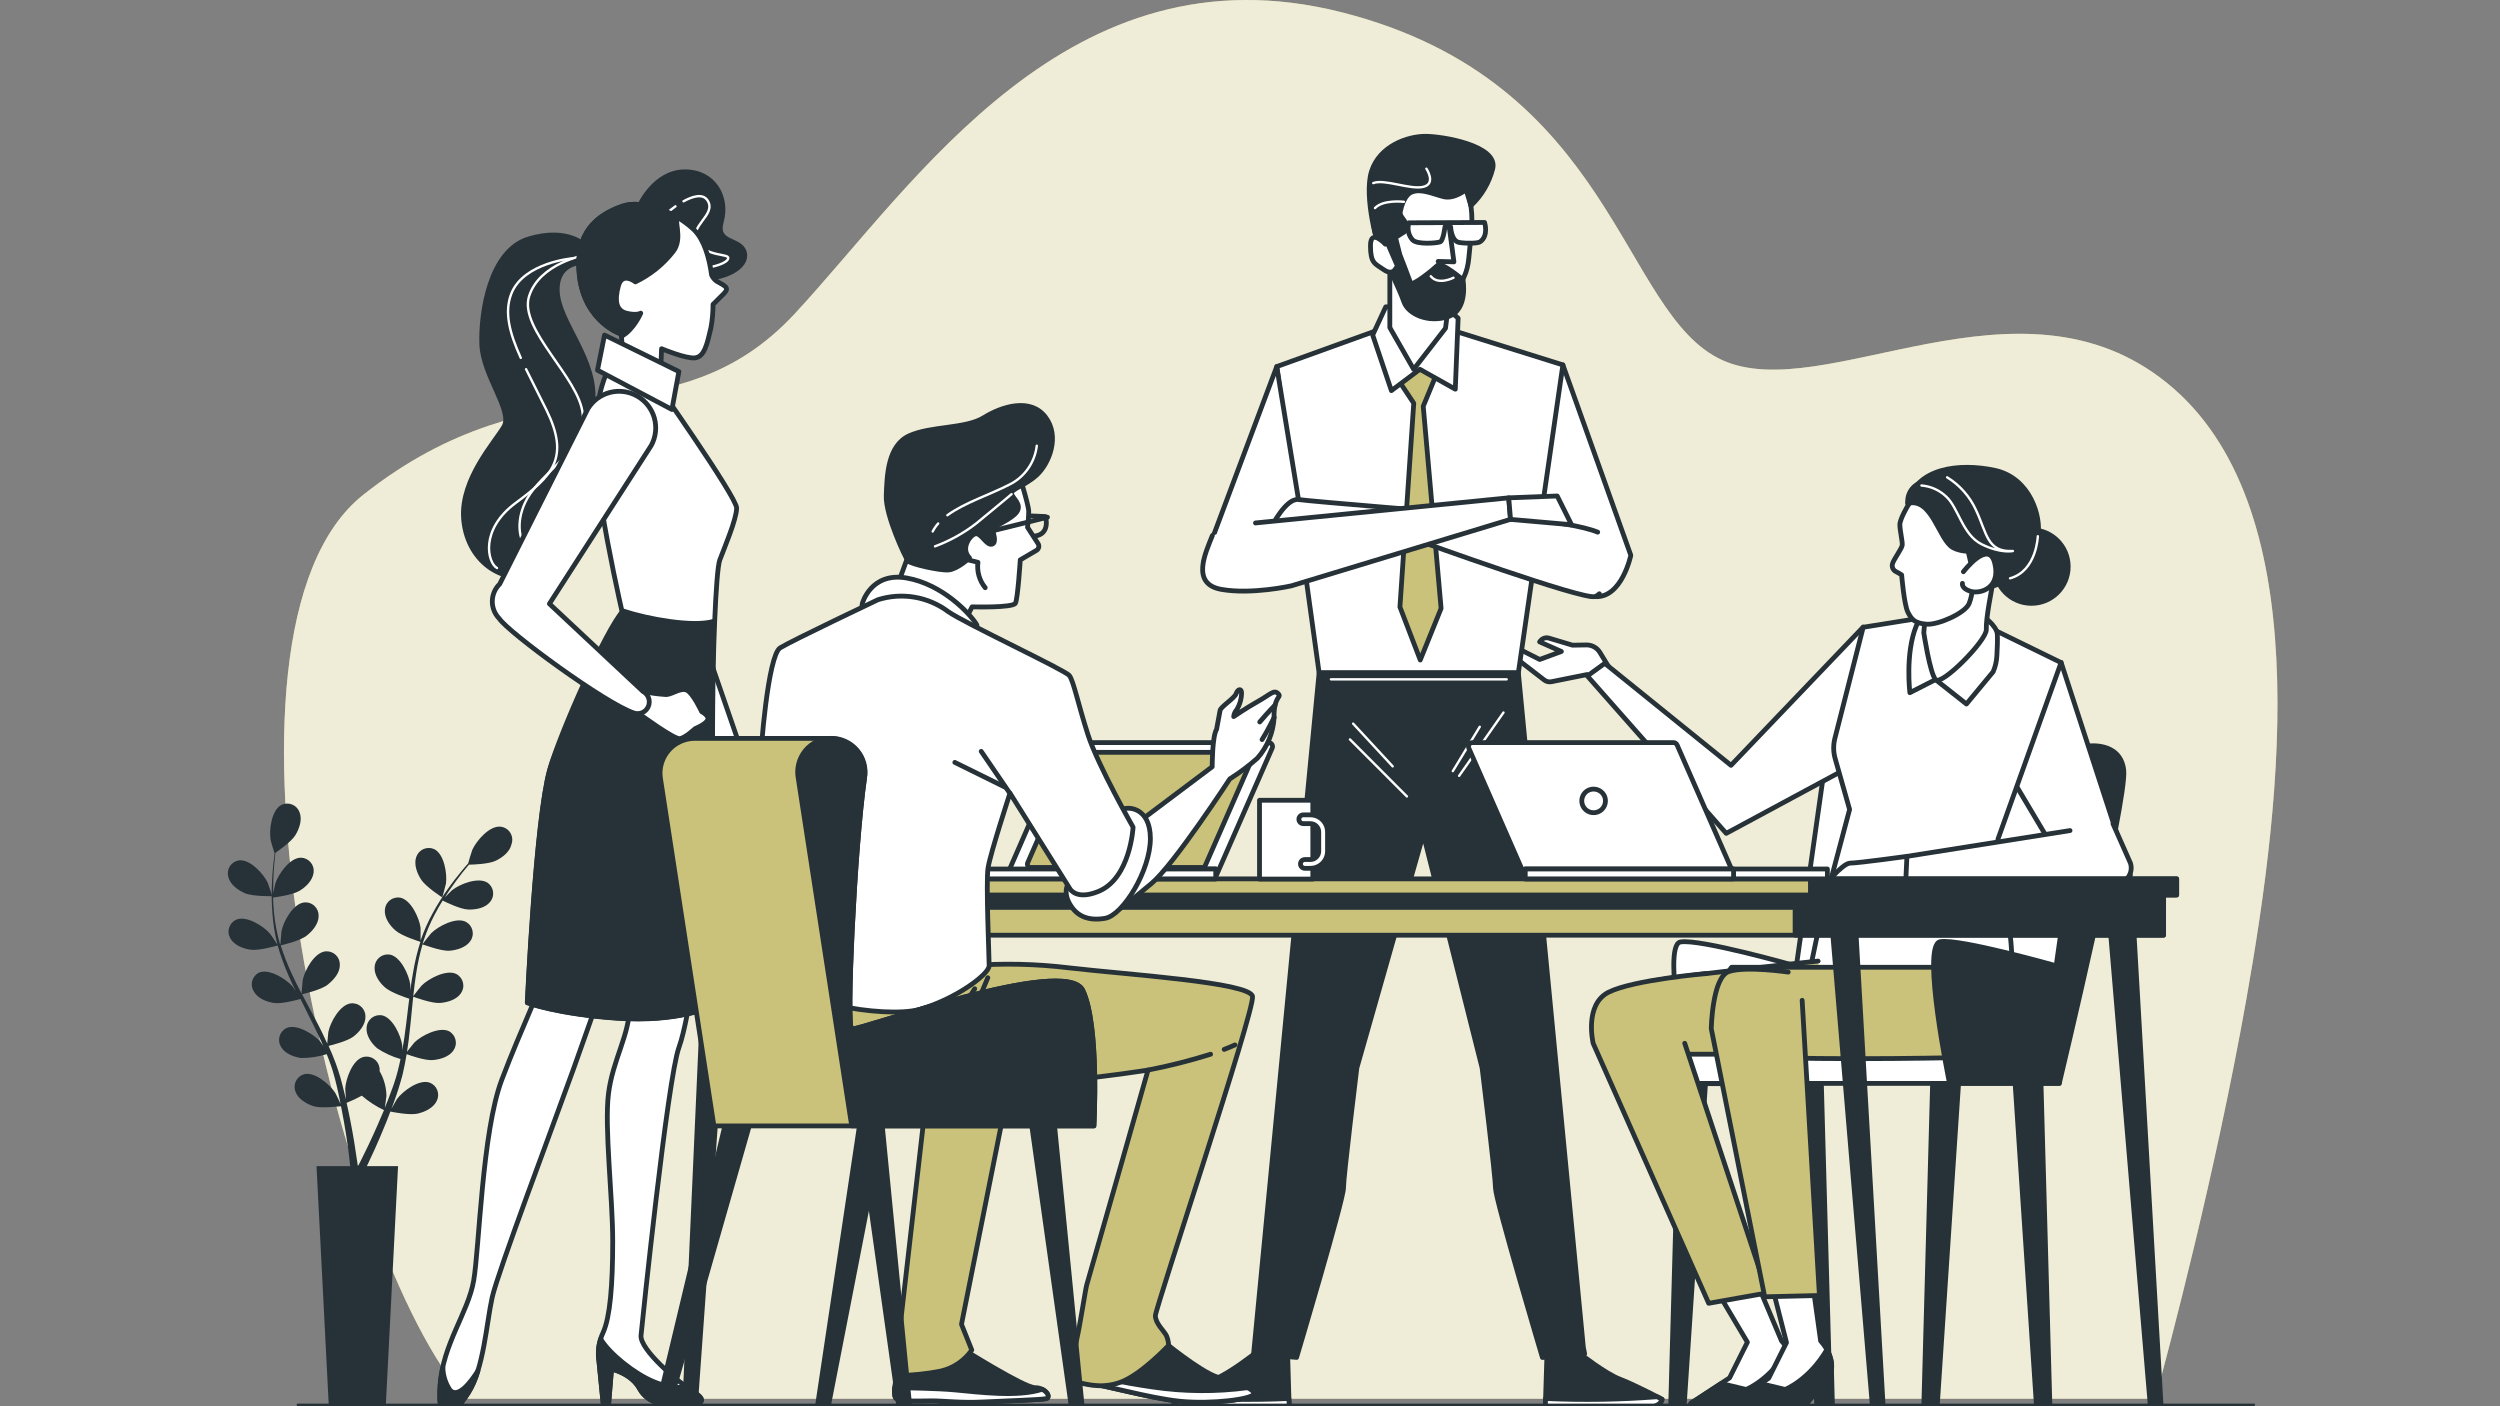 <svg width="889" height="500" viewBox="0 0 889 500" fill="none" xmlns="http://www.w3.org/2000/svg">
<rect x="0" y="0" width="889" height="500" fill="#808080" stroke="none"/>
<g clip-path="url(#clip0_2339_2316)">
<path d="M766.421 497.397C771.42 479.115 787.7 417.746 798.758 355.589C811.939 281.381 823.477 179.167 770.718 136.286C717.959 93.404 648.699 144.537 612.425 128.052C576.151 111.567 574.508 29.107 477.19 4.389C379.872 -20.33 325.487 65.381 282.622 111.549C239.758 157.718 191.895 126.391 129.276 175.863C67.308 224.787 119.861 446.333 165.687 497.397H766.421Z" fill="#CAC27A"/>
<path opacity="0.7" d="M766.421 497.397C771.42 479.115 787.7 417.746 798.758 355.589C811.939 281.381 823.477 179.167 770.718 136.286C717.959 93.404 648.699 144.537 612.425 128.052C576.151 111.567 574.508 29.107 477.19 4.389C379.872 -20.33 325.487 65.381 282.622 111.549C239.758 157.718 191.895 126.391 129.276 175.863C67.308 224.787 119.861 446.333 165.687 497.397H766.421Z" fill="white"/>
<path d="M696.56 383.919L688.772 501.556C688.728 502.154 688.461 502.714 688.023 503.123C687.585 503.533 687.009 503.762 686.409 503.765C686.094 503.765 685.782 503.701 685.492 503.578C685.201 503.455 684.939 503.275 684.72 503.048C684.501 502.821 684.33 502.552 684.217 502.258C684.105 501.963 684.053 501.649 684.064 501.334L687.265 383.919H696.56Z" fill="#263238" stroke="#263238" stroke-width="1.712" stroke-linecap="round" stroke-linejoin="round"/>
<path d="M716.484 383.919L724.273 501.556C724.312 502.153 724.576 502.712 725.011 503.122C725.446 503.532 726.021 503.762 726.618 503.765C726.934 503.765 727.247 503.701 727.539 503.578C727.83 503.456 728.093 503.275 728.314 503.049C728.534 502.822 728.706 502.553 728.821 502.259C728.936 501.964 728.99 501.65 728.981 501.334L725.745 383.987L716.484 383.919Z" fill="#263238" stroke="#263238" stroke-width="1.712" stroke-linecap="round" stroke-linejoin="round"/>
<path d="M638.391 383.919L646.179 501.556C646.218 502.153 646.482 502.712 646.917 503.122C647.353 503.532 647.927 503.762 648.525 503.765C648.841 503.765 649.154 503.701 649.445 503.578C649.736 503.456 650 503.275 650.22 503.049C650.44 502.822 650.613 502.553 650.727 502.259C650.842 501.964 650.896 501.65 650.887 501.334L647.635 383.987L638.391 383.919Z" fill="#263238" stroke="#263238" stroke-width="1.712" stroke-linecap="round" stroke-linejoin="round"/>
<path d="M606.567 383.919L598.778 501.556C598.735 502.154 598.468 502.714 598.03 503.123C597.592 503.533 597.015 503.762 596.416 503.765C596.1 503.762 595.788 503.698 595.498 503.574C595.208 503.45 594.946 503.27 594.726 503.044C594.506 502.817 594.333 502.55 594.218 502.256C594.102 501.963 594.046 501.649 594.053 501.334L597.306 383.987L606.567 383.919Z" fill="#263238" stroke="#263238" stroke-width="1.712" stroke-linecap="round" stroke-linejoin="round"/>
<path d="M742.262 265.323C742.262 265.323 664.545 262.413 657.971 262.413C651.398 262.413 649.874 265.323 649.874 265.323L638.782 343.537C638.782 343.537 604.288 333.694 597.526 334.978C590.765 336.262 600.864 385.34 600.864 385.34H639.894L640.596 382.396H728.722L752.122 270.921C750.702 265.82 742.262 265.323 742.262 265.323Z" fill="white" stroke="#263238" stroke-width="1.712" stroke-linecap="round" stroke-linejoin="round"/>
<path d="M712.684 314.248C712.684 314.248 720.593 365.603 711.52 371.594C710.116 372.518 702.499 376.901 695.377 376.182C689.66 375.6 649.26 376.182 649.26 376.182C649.26 376.182 643.646 365.5 642.516 357.626C641.386 349.751 650.219 315.959 650.219 315.959L712.684 314.248Z" fill="white" stroke="#263238" stroke-width="1.712" stroke-linecap="round" stroke-linejoin="round"/>
<path d="M646.523 341.757C646.523 341.757 588.047 347.834 585.291 349.477C582.535 351.121 569.884 362.162 572.058 369.335C574.232 376.507 568.755 377.055 573.77 378.168C578.786 379.28 649.878 379.263 649.878 379.263" fill="#CAC27A"/>
<path d="M646.523 341.757C646.523 341.757 588.047 347.834 585.291 349.477C582.535 351.121 569.884 362.162 572.058 369.335C574.232 376.507 568.755 377.055 573.77 378.168C578.786 379.28 649.878 379.263 649.878 379.263" stroke="#263238" stroke-width="1.712" stroke-linecap="round" stroke-linejoin="round"/>
<path d="M593.333 385.255H732.283V374.881H593.333V385.255Z" fill="white" stroke="#263238" stroke-width="1.712" stroke-linecap="round" stroke-linejoin="round"/>
<path d="M699.467 343.965H615.758C615.758 343.965 611.359 348.929 610.794 359.371C610.229 369.814 611.359 372.056 619.079 374.778C626.8 377.5 695.376 376.113 695.376 376.113" fill="#CAC27A"/>
<path d="M699.467 343.965H615.758C615.758 343.965 611.359 348.929 610.794 359.371C610.229 369.814 611.359 372.056 619.079 374.778C626.8 377.5 695.376 376.113 695.376 376.113" stroke="#263238" stroke-width="1.712" stroke-linecap="round" stroke-linejoin="round"/>
<path d="M633.507 476.803L624.743 456.039L610.381 458.76L621.371 477.282L615.037 489.967L601.342 498.92C601.342 498.92 599.75 500.495 606.597 499.964C613.445 499.434 627.653 499.964 627.653 499.964L636.606 489.437C636.606 489.437 639.858 484.078 633.507 476.803Z" fill="white" stroke="#263238" stroke-width="1.712" stroke-linecap="round" stroke-linejoin="round"/>
<path d="M637.346 485.875L637.706 499.45H635.566L632.707 492.671L637.346 485.875Z" fill="#263238" stroke="#263238" stroke-width="1.712" stroke-linecap="round" stroke-linejoin="round"/>
<path d="M627.676 500.033L636.629 489.505C636.629 489.505 638.94 485.585 635.756 479.936C629.388 490.823 620.915 494.093 620.915 494.093L612.082 491.97L601.365 498.989C601.365 498.989 599.773 500.564 606.621 500.033C613.468 499.502 627.676 500.033 627.676 500.033Z" fill="#263238" stroke="#263238" stroke-width="1.712" stroke-linecap="round" stroke-linejoin="round"/>
<path d="M599.089 370.994L628.447 459.753L607.614 463.451L566.53 371.012C566.53 371.012 563.226 357.214 572.042 352.815C580.858 348.415 606.793 346.19 606.793 346.19" fill="#CAC27A"/>
<path d="M599.089 370.994L628.447 459.753L607.614 463.451L566.53 371.012C566.53 371.012 563.226 357.214 572.042 352.815C580.858 348.415 606.793 346.19 606.793 346.19" stroke="#263238" stroke-width="1.712" stroke-linecap="round" stroke-linejoin="round"/>
<path d="M693.256 385.237C693.256 385.237 683.139 336.091 689.918 334.875C696.697 333.66 731.174 343.434 731.174 343.434L742.266 265.323C742.266 265.323 753.975 263.475 755.208 273.883C756.44 284.29 732.286 385.237 732.286 385.237H693.256Z" fill="#263238" stroke="#263238" stroke-width="1.712" stroke-linecap="round" stroke-linejoin="round"/>
<path d="M574.129 240.536L568.907 231.977C568.404 231.157 567.696 230.482 566.852 230.02C566.009 229.558 565.059 229.324 564.097 229.341L559.184 229.426L550.779 226.91C550.245 226.754 549.677 226.76 549.147 226.928C548.616 227.096 548.148 227.417 547.8 227.851L547.492 228.245L555.23 231.669L547.509 234.51L539.31 230.351C538.987 230.185 538.615 230.139 538.261 230.22C537.907 230.301 537.594 230.505 537.375 230.796C537.127 231.118 537.016 231.526 537.067 231.931C537.118 232.335 537.328 232.702 537.649 232.952L549.119 241.803C549.478 242.082 549.893 242.282 550.336 242.388C550.779 242.494 551.239 242.505 551.686 242.419L564.371 239.868L567.915 243.737L574.129 240.536Z" fill="white" stroke="#263238" stroke-width="1.712" stroke-linecap="round" stroke-linejoin="round"/>
<path d="M662.562 222.972L615.538 272.153L570.654 235.879L564.457 240.381L613.843 296.341L656.657 273.283L662.562 222.972Z" fill="white" stroke="#263238" stroke-width="1.712" stroke-linecap="round" stroke-linejoin="round"/>
<path d="M732.918 235.538L757.568 311.286L736.307 311.903L715.166 276.348C715.166 276.348 727.046 240.485 732.918 235.538Z" fill="white" stroke="#263238" stroke-width="1.712" stroke-linecap="round" stroke-linejoin="round"/>
<path d="M706.095 222.527L732.92 235.623L710.46 298.43L713.114 315.942L650.221 316.045L657.719 287.834L652.583 269.757C651.916 267.411 651.881 264.931 652.48 262.567L662.546 223.058L688.977 218.812L706.095 222.527Z" fill="white" stroke="#263238" stroke-width="1.712" stroke-linecap="round" stroke-linejoin="round"/>
<path d="M704.811 218.847C704.811 218.847 710.083 222.407 710.254 225.574C710.34 227.44 710.254 230.71 710.083 233.209C709.989 235.162 709.543 237.081 708.765 238.875L699.264 250.344L688.274 241.665L679.15 246.322C679.15 246.322 677.439 232.336 681.427 222.578C685.416 212.821 702.774 216.399 704.811 218.847Z" fill="white" stroke="#263238" stroke-width="1.712" stroke-linecap="round" stroke-linejoin="round"/>
<path d="M712.358 191.714C712.358 191.714 710.201 199.469 709.191 204.605C708.181 209.74 706.144 220.011 706.332 223.863C706.521 227.714 690.31 244.114 688.273 241.666C686.236 239.218 684.096 224.993 684.096 224.993L686.116 201.985C686.116 201.985 707.24 178.585 712.358 191.714Z" fill="white" stroke="#263238" stroke-width="1.712" stroke-linecap="round" stroke-linejoin="round"/>
<path d="M678.482 179.732C678.482 179.732 675.589 184.508 675.589 186.579C675.589 188.65 676.599 192.707 676.428 193.889C676.257 195.07 673.381 199.024 673.004 200.359C672.815 200.903 672.831 201.496 673.048 202.029C673.266 202.562 673.67 202.997 674.186 203.252C674.885 203.61 675.565 204.005 676.223 204.434C676.223 204.434 677.079 214.978 678.448 217.7C679.818 220.422 680.999 221.62 685.073 221.963C689.147 222.305 698.853 218.043 700.205 214.636C701.558 211.23 701.746 207.155 701.917 202.225C702.088 197.295 698.682 190.242 696.131 183.515C693.581 176.787 682.899 173.09 678.482 179.732Z" fill="white" stroke="#263238" stroke-width="1.712" stroke-linecap="round" stroke-linejoin="round"/>
<path d="M722.391 214.55C729.605 214.55 735.453 208.702 735.453 201.489C735.453 194.275 729.605 188.427 722.391 188.427C715.178 188.427 709.33 194.275 709.33 201.489C709.33 208.702 715.178 214.55 722.391 214.55Z" fill="#263238" stroke="#263238" stroke-width="1.712" stroke-linecap="round" stroke-linejoin="round"/>
<path d="M678.416 178.995C678.416 178.995 683.671 174.459 693.121 183.48C702.57 192.502 698.975 205.546 705.292 208.25C711.609 210.955 723.3 197.432 724.653 190.687C726.005 183.942 721.948 169.957 709.332 167.252C696.716 164.547 681.258 166.396 678.416 178.995Z" fill="#263238" stroke="#263238" stroke-width="1.712" stroke-linecap="round" stroke-linejoin="round"/>
<path d="M678.414 178.995C678.302 177.934 678.433 176.862 678.798 175.859C679.163 174.857 679.751 173.951 680.518 173.21C681.286 172.469 682.212 171.913 683.227 171.583C684.241 171.254 685.318 171.16 686.374 171.309C694.933 171.771 695.823 185.278 700.325 190.687C704.827 196.096 707.087 195.189 707.087 195.189C707.087 195.189 699.435 197.432 694.471 194.727C689.506 192.022 687.11 176.77 678.414 178.995Z" fill="#263238" stroke="#263238" stroke-width="1.712" stroke-linecap="round" stroke-linejoin="round"/>
<path d="M692.399 169.734C696.903 172.516 700.478 176.574 702.67 181.391C706.556 189.625 706.556 196.421 715.783 195.942C715.783 195.942 711.418 196.918 704.622 193.511C697.826 190.105 696.371 180.416 692.006 176.53C689.624 174.276 686.544 172.905 683.275 172.644" stroke="white" stroke-width="0.856" stroke-linecap="round" stroke-linejoin="round"/>
<path d="M724.649 190.687C724.649 190.687 724.255 203.046 714.771 205.648" stroke="white" stroke-width="0.856" stroke-linecap="round" stroke-linejoin="round"/>
<path d="M698.186 203.304C698.186 203.304 707.224 191.475 709.347 200.308C711.469 209.141 704.211 211.298 700.788 210.288C697.364 209.278 697.843 207.446 697.843 207.446" fill="white"/>
<path d="M698.186 203.304C698.186 203.304 707.224 191.475 709.347 200.308C711.469 209.141 704.211 211.298 700.788 210.288C697.364 209.278 697.843 207.446 697.843 207.446" stroke="#263238" stroke-width="1.712" stroke-linecap="round" stroke-linejoin="round"/>
<path d="M678.072 304.524C678.072 304.524 660.816 306.92 657.941 306.92C655.065 306.92 647.875 316.027 647.875 316.027H679.51L678.072 304.524Z" fill="white" stroke="#263238" stroke-width="1.712" stroke-linecap="round" stroke-linejoin="round"/>
<path d="M751.371 292.918L757.568 306.887C757.846 307.709 757.925 308.586 757.8 309.444C757.675 310.303 757.349 311.121 756.849 311.83C756.348 312.539 755.687 313.12 754.92 313.525C754.152 313.93 753.3 314.149 752.432 314.162L677.625 314.59L678.104 304.525L736.101 295.349" fill="white"/>
<path d="M751.371 292.918L757.568 306.887C757.846 307.709 757.925 308.586 757.8 309.444C757.675 310.303 757.349 311.121 756.849 311.83C756.348 312.539 755.687 313.12 754.92 313.525C754.152 313.93 753.3 314.149 752.432 314.162L677.625 314.59L678.104 304.525L736.101 295.349" stroke="#263238" stroke-width="1.712" stroke-linecap="round" stroke-linejoin="round"/>
<path d="M651.246 485.875L651.606 499.45H649.466L646.607 492.671L651.246 485.875Z" fill="#263238" stroke="#263238" stroke-width="1.712" stroke-linecap="round" stroke-linejoin="round"/>
<path d="M647.412 476.804L644.656 457.049L630.31 457.974L635.275 477.42L628.941 490.105L615.246 499.058C615.246 499.058 613.671 500.633 620.519 500.102C627.366 499.571 641.574 500.102 641.574 500.102L650.527 489.574C650.527 489.574 653.763 484.079 647.412 476.804Z" fill="white" stroke="#263238" stroke-width="1.712" stroke-linecap="round" stroke-linejoin="round"/>
<path d="M641.574 500.033L650.527 489.505C650.527 489.505 652.838 485.585 649.637 479.936C643.269 490.823 634.795 494.093 634.795 494.093L625.979 491.97L615.246 498.989C615.246 498.989 613.671 500.564 620.519 500.033C627.366 499.502 641.574 500.033 641.574 500.033Z" fill="#263238" stroke="#263238" stroke-width="1.712" stroke-linecap="round" stroke-linejoin="round"/>
<path d="M640.841 355.709L646.986 460.678L627.523 461.141L608.521 365.774C608.521 365.774 608.881 347.612 614.684 345.523C620.487 343.435 635.894 345.677 635.894 345.677" fill="#CAC27A"/>
<path d="M640.841 355.709L646.986 460.678L627.523 461.141L608.521 365.774C608.521 365.774 608.881 347.612 614.684 345.523C620.487 343.435 635.894 345.677 635.894 345.677" stroke="#263238" stroke-width="1.712" stroke-linecap="round" stroke-linejoin="round"/>
<path d="M555.763 129.764L579.917 197.467C579.917 197.467 576.733 212.788 567.147 212.155C557.561 211.521 555.01 198.101 552.459 196.183C549.909 194.266 546.074 179.579 546.074 179.579L555.763 129.764Z" fill="white" stroke="#263238" stroke-width="1.712" stroke-linecap="round" stroke-linejoin="round"/>
<path d="M493.281 116.188L454.012 130.362L469.076 239.252H539.929L555.763 129.763L513.378 116.497L493.281 116.188Z" fill="white" stroke="#263238" stroke-width="1.712" stroke-linecap="round" stroke-linejoin="round"/>
<path d="M497.062 134.848L502.729 143.39L497.816 215.835L505.04 234.699L512.452 216.348L506.101 144.468L511.202 132.126L504.132 122.831L497.062 134.848Z" fill="#CAC27A" stroke="#263238" stroke-width="1.712" stroke-linecap="round" stroke-linejoin="round"/>
<path d="M504.901 131.321L494.784 138.904L488.125 119.133L492.764 109.118L513.46 108.622L518.51 113.158L517.5 138.391L504.901 131.321Z" fill="white" stroke="#263238" stroke-width="1.712" stroke-linecap="round" stroke-linejoin="round"/>
<path d="M515.603 103.983L514.029 116.702L502.696 131.321L494.223 116.497V92.651C494.223 92.651 509.064 96.366 515.603 103.983Z" fill="white" stroke="#263238" stroke-width="1.712" stroke-linecap="round" stroke-linejoin="round"/>
<path d="M488.399 77.552C488.399 65.998 496.821 56.634 507.229 56.634C517.637 56.634 523.406 66.511 523.406 78.066C523.406 81.798 522.635 88.2 522.327 91.607C521.796 97.427 520.033 99.892 516.592 105.113C505.311 122.231 496.05 97.119 491.309 88.679C489.389 85.286 488.386 81.451 488.399 77.552Z" fill="white" stroke="#263238" stroke-width="1.712" stroke-linecap="round" stroke-linejoin="round"/>
<path d="M515.418 81.181L517.01 93.113L511.412 92.959" fill="white"/>
<path d="M515.418 81.181L517.01 93.113L511.412 92.959" stroke="#263238" stroke-width="1.712" stroke-linecap="round" stroke-linejoin="round"/>
<path d="M527.909 79.11L500.999 79.23C500.668 80.276 500.618 81.391 500.852 82.463C501.086 83.535 501.597 84.528 502.334 85.341C504.046 87.053 511.013 86.454 512.126 86.009C513.239 85.564 513.838 80.668 513.838 80.668H515.84C515.84 80.668 516.063 85.803 518.939 86.231C521.815 86.659 525.564 86.522 526.283 86.009C529.467 83.869 527.909 79.11 527.909 79.11Z" fill="white" stroke="#263238" stroke-width="1.712" stroke-linecap="round" stroke-linejoin="round"/>
<path d="M491.723 90.614C491.723 90.614 497.783 103.024 499.221 107.321C500.659 111.618 507.781 114.973 514.987 112.577C522.194 110.18 520.243 99.515 520.243 99.515C520.243 99.515 512.591 92.976 511.17 94.38C509.749 95.783 502.08 102.032 501.601 100.594C501.121 99.156 497.783 90.562 497.783 90.562L496.226 84.468L499.427 82.414C499.889 82.029 500.189 81.484 500.269 80.888C500.348 80.292 500.2 79.688 499.855 79.196L498.348 77.022C498.163 76.755 498.032 76.455 497.964 76.137C497.897 75.82 497.893 75.492 497.955 75.173C498.348 73.307 499.427 69.438 501.926 68.326C505.35 66.905 509.509 68.976 513.344 69.935C517.179 70.893 521.338 67.435 521.338 67.435L523.05 73.119C526.846 69.557 529.542 64.983 530.822 59.938C532.739 51.806 513.139 48.468 506.856 48.468C500.574 48.468 490.611 51.892 487.735 60.896C484.859 69.9 490.029 89.005 491.723 90.614Z" fill="#263238" stroke="#263238" stroke-width="1.712" stroke-linecap="round" stroke-linejoin="round"/>
<path d="M507.233 59.989C507.233 59.989 510.793 65.33 506.12 66.443C501.447 67.556 492.34 63.55 488.334 65.108" stroke="white" stroke-width="0.856" stroke-linecap="round" stroke-linejoin="round"/>
<path d="M499.218 71.766C499.218 71.766 491.892 70.876 488.947 73.991" stroke="white" stroke-width="0.856" stroke-linecap="round" stroke-linejoin="round"/>
<path d="M516.852 98.762C516.852 98.762 511.46 101.569 508.789 98.231" stroke="white" stroke-width="0.856" stroke-linecap="round" stroke-linejoin="round"/>
<path d="M492.631 86.83C492.631 86.83 487.342 81.01 487.342 87.361C487.342 93.712 488.934 93.712 492.101 95.92C495.268 98.128 496.346 95.389 496.346 95.389" fill="white"/>
<path d="M492.631 86.83C492.631 86.83 487.342 81.01 487.342 87.361C487.342 93.712 488.934 93.712 492.101 95.92C495.268 98.128 496.346 95.389 496.346 95.389" stroke="#263238" stroke-width="1.712" stroke-linecap="round" stroke-linejoin="round"/>
<path d="M563.263 481.425H563.502L563.04 479.097L539.93 239.269H469.077L445.779 481.408H446.036L461.066 482.692C461.066 482.692 477.739 426.715 477.739 422.538C477.739 418.361 482.498 379.742 482.498 379.742L506.139 296.633L527.04 379.742C527.04 379.742 531.799 418.447 531.799 422.538C531.799 426.63 548.489 482.726 548.489 482.726L562.629 481.511H563.263V481.425Z" fill="#263238" stroke="#263238" stroke-width="1.712" stroke-linecap="round" stroke-linejoin="round"/>
<path d="M534.637 253.375L518.871 275.886" stroke="white" stroke-width="0.856" stroke-linecap="round" stroke-linejoin="round"/>
<path d="M526.196 258.442L516.627 274.208" stroke="white" stroke-width="0.856" stroke-linecap="round" stroke-linejoin="round"/>
<path d="M481.178 257.33L495.232 272.514" stroke="white" stroke-width="0.856" stroke-linecap="round" stroke-linejoin="round"/>
<path d="M480.049 262.944L500.3 283.212" stroke="white" stroke-width="0.856" stroke-linecap="round" stroke-linejoin="round"/>
<path d="M473.285 241.563H535.767" stroke="white" stroke-width="0.856" stroke-linecap="round" stroke-linejoin="round"/>
<path d="M446.033 481.409C446.033 481.409 437.012 488.513 431.808 490.465C426.604 492.416 416.881 497.603 416.881 497.603C416.881 497.603 416.881 500.856 425.32 500.856H458.444L457.879 481.409H446.033Z" fill="#263238" stroke="#263238" stroke-width="1.712" stroke-linecap="round" stroke-linejoin="round"/>
<path d="M458.322 497.312C445.095 497.916 431.843 497.705 418.642 496.679L416.93 497.603C416.93 497.603 416.93 500.856 425.369 500.856H458.493L458.322 497.312Z" fill="white" stroke="#263238" stroke-width="1.712" stroke-linecap="round" stroke-linejoin="round"/>
<path d="M561.892 481.409C561.892 481.409 570.93 488.513 576.117 490.465C581.304 492.416 591.061 497.603 591.061 497.603C591.061 497.603 591.061 500.856 582.605 500.856H549.498L550.097 481.409H561.892Z" fill="#263238" stroke="#263238" stroke-width="1.712" stroke-linecap="round" stroke-linejoin="round"/>
<path d="M549.601 497.312C562.828 497.916 576.08 497.705 589.281 496.679L590.993 497.603C590.993 497.603 590.993 500.856 582.537 500.856H549.498L549.601 497.312Z" fill="white" stroke="#263238" stroke-width="1.712" stroke-linecap="round" stroke-linejoin="round"/>
<path d="M454.008 130.362L427.92 200.017H452.947L462.294 181.016L454.008 130.362Z" fill="white" stroke="#263238" stroke-width="1.712" stroke-linecap="round" stroke-linejoin="round"/>
<path d="M568.14 189.233C557.698 184.919 524.197 182.779 522.451 182.779C520.705 182.779 466.251 178.294 461.784 177.644C457.316 176.993 452.197 187.23 452.197 187.23L475.821 186.579L504.562 192.331C504.562 192.331 562.765 213.404 567.147 212.137C567.744 211.938 568.285 211.597 568.722 211.144" fill="white"/>
<path d="M568.14 189.233C557.698 184.919 524.197 182.779 522.451 182.779C520.705 182.779 466.251 178.294 461.784 177.644C457.316 176.993 452.197 187.23 452.197 187.23L475.821 186.579L504.562 192.331C504.562 192.331 562.765 213.404 567.147 212.137C567.744 211.938 568.285 211.597 568.722 211.144" stroke="#263238" stroke-width="1.712" stroke-linecap="round" stroke-linejoin="round"/>
<path d="M446.444 185.964L536.486 177.028L537.137 184.68L459.214 208.32C459.214 208.32 445.177 211.504 434.307 209.587C423.437 207.67 428.572 196.817 431.123 190.432" fill="white"/>
<path d="M446.444 185.964L536.486 177.028L537.137 184.68L459.214 208.32C459.214 208.32 445.177 211.504 434.307 209.587C423.437 207.67 428.572 196.817 431.123 190.432" stroke="#263238" stroke-width="1.712" stroke-linecap="round" stroke-linejoin="round"/>
<path d="M536.506 177.027L553.744 176.377L558.845 186.597L537.139 184.696L536.506 177.027Z" fill="white" stroke="#263238" stroke-width="1.712" stroke-linecap="round" stroke-linejoin="round"/>
<path d="M651.314 327.224L666.019 502.293C666.058 502.554 666.15 502.804 666.288 503.028C666.427 503.253 666.611 503.446 666.827 503.597C667.044 503.747 667.289 503.852 667.547 503.905C667.806 503.957 668.072 503.956 668.33 503.902C668.771 503.793 669.157 503.529 669.418 503.158C669.679 502.787 669.797 502.334 669.751 501.882L659.737 327.275L651.314 327.224Z" fill="#263238" stroke="#263238" stroke-width="1.712" stroke-linecap="round" stroke-linejoin="round"/>
<path d="M750.141 327.224L764.897 502.875C764.933 503.137 765.023 503.389 765.161 503.614C765.3 503.84 765.483 504.034 765.7 504.185C765.917 504.336 766.163 504.441 766.423 504.492C766.682 504.544 766.949 504.541 767.208 504.484C767.648 504.375 768.034 504.111 768.295 503.74C768.556 503.369 768.675 502.916 768.628 502.464L758.58 327.224H750.141Z" fill="#263238" stroke="#263238" stroke-width="1.712" stroke-linecap="round" stroke-linejoin="round"/>
<path d="M342.31 327.224L334.624 500.77C334.581 501.225 334.702 501.68 334.966 502.054C335.23 502.427 335.618 502.694 336.062 502.807C336.316 502.872 336.581 502.882 336.84 502.836C337.098 502.79 337.344 502.688 337.559 502.539C337.775 502.39 337.957 502.196 338.091 501.97C338.225 501.745 338.31 501.493 338.338 501.232L350.783 327.224H342.31Z" fill="#263238" stroke="#263238" stroke-width="1.712" stroke-linecap="round" stroke-linejoin="round"/>
<path d="M251.223 327.224L243.485 500.12C243.447 500.577 243.572 501.032 243.839 501.405C244.105 501.779 244.496 502.045 244.94 502.157C245.194 502.219 245.459 502.227 245.716 502.18C245.974 502.132 246.218 502.031 246.433 501.882C246.648 501.733 246.83 501.54 246.965 501.316C247.1 501.092 247.186 500.842 247.217 500.582L259.611 327.156L251.223 327.224Z" fill="#263238" stroke="#263238" stroke-width="1.712" stroke-linecap="round" stroke-linejoin="round"/>
<path d="M769.38 317.518H245.746V332.548H769.38V317.518Z" fill="#CAC27A" stroke="#263238" stroke-width="1.712" stroke-linecap="round" stroke-linejoin="round"/>
<path d="M769.38 317.518H245.746V322.671H769.38V317.518Z" fill="#263238" stroke="#263238" stroke-width="1.712" stroke-linecap="round" stroke-linejoin="round"/>
<path d="M769.362 317.518H638.338V332.548H769.362V317.518Z" fill="#263238" stroke="#263238" stroke-width="1.712" stroke-linecap="round" stroke-linejoin="round"/>
<path d="M774.035 312.519H241.072V318.254H774.035V312.519Z" fill="#CAC27A" stroke="#263238" stroke-width="1.712" stroke-linecap="round" stroke-linejoin="round"/>
<path d="M774.018 312.519H643.799V318.254H774.018V312.519Z" fill="#263238" stroke="#263238" stroke-width="1.712" stroke-linecap="round" stroke-linejoin="round"/>
<path d="M359.788 312.006H431.309C431.581 312.008 431.849 311.929 432.077 311.78C432.305 311.631 432.485 311.417 432.592 311.167L452.398 266.009C452.489 265.797 452.526 265.566 452.506 265.336C452.485 265.107 452.407 264.886 452.28 264.694C452.152 264.502 451.979 264.345 451.776 264.237C451.572 264.128 451.345 264.073 451.115 264.074H379.594C379.326 264.074 379.064 264.152 378.839 264.298C378.614 264.443 378.436 264.651 378.327 264.896L358.59 310.054C358.498 310.26 358.457 310.485 358.472 310.711C358.486 310.936 358.556 311.154 358.674 311.346C358.792 311.539 358.955 311.699 359.149 311.814C359.343 311.929 359.563 311.995 359.788 312.006Z" fill="white" stroke="#263238" stroke-width="1.712" stroke-linecap="round" stroke-linejoin="round"/>
<path d="M366.499 308.48H427.526C427.754 308.48 427.978 308.413 428.169 308.289C428.361 308.164 428.512 307.987 428.604 307.778L445.5 269.245C445.592 269.063 445.635 268.861 445.625 268.657C445.615 268.454 445.553 268.257 445.444 268.084C445.336 267.912 445.185 267.771 445.006 267.674C444.826 267.578 444.625 267.529 444.422 267.533H383.395C383.162 267.531 382.933 267.599 382.738 267.727C382.543 267.855 382.39 268.037 382.299 268.252L365.438 306.82C365.358 306.998 365.325 307.193 365.339 307.388C365.354 307.583 365.417 307.771 365.522 307.935C365.627 308.1 365.771 308.236 365.942 308.331C366.112 308.426 366.304 308.477 366.499 308.48Z" fill="#CAC27A" stroke="#263238" stroke-width="1.712" stroke-linecap="round" stroke-linejoin="round"/>
<path d="M432.302 309.009H324.85V312.519H432.302V309.009Z" fill="white" stroke="#263238" stroke-width="1.712" stroke-linecap="round" stroke-linejoin="round"/>
<path d="M432.318 309.009H380.227V312.519H432.318V309.009Z" fill="white" stroke="#263238" stroke-width="1.712" stroke-linecap="round" stroke-linejoin="round"/>
<path d="M466.833 284.582H447.883V312.588H466.833V284.582Z" fill="white" stroke="#263238" stroke-width="1.712" stroke-linecap="round" stroke-linejoin="round"/>
<path d="M465.991 308.771H464.005C463.592 308.771 463.196 308.607 462.904 308.315C462.612 308.023 462.448 307.626 462.448 307.213C462.448 306.8 462.612 306.404 462.904 306.112C463.196 305.82 463.592 305.655 464.005 305.655H465.991C466.775 305.651 467.526 305.337 468.08 304.783C468.635 304.229 468.948 303.478 468.953 302.694V295.847C468.948 295.062 468.635 294.312 468.08 293.757C467.526 293.203 466.775 292.89 465.991 292.885H463.441C463.236 292.885 463.033 292.845 462.844 292.766C462.655 292.688 462.484 292.573 462.339 292.429C462.194 292.284 462.08 292.112 462.001 291.923C461.923 291.734 461.883 291.532 461.883 291.327C461.883 291.123 461.923 290.92 462.001 290.731C462.08 290.542 462.194 290.37 462.339 290.226C462.484 290.081 462.655 289.966 462.844 289.888C463.033 289.81 463.236 289.77 463.441 289.77H465.991C466.789 289.77 467.58 289.927 468.317 290.232C469.054 290.538 469.724 290.985 470.288 291.549C470.853 292.114 471.3 292.784 471.606 293.521C471.911 294.258 472.068 295.048 472.068 295.847V302.694C472.068 303.492 471.911 304.282 471.606 305.019C471.3 305.757 470.853 306.427 470.288 306.991C469.724 307.555 469.054 308.003 468.317 308.308C467.58 308.614 466.789 308.771 465.991 308.771Z" fill="white" stroke="#263238" stroke-width="1.712" stroke-linecap="round" stroke-linejoin="round"/>
<path d="M614.89 312.006H543.369C543.099 312.004 542.836 311.924 542.611 311.775C542.386 311.626 542.209 311.415 542.102 311.167L522.296 266.009C522.206 265.798 522.169 265.569 522.189 265.341C522.209 265.112 522.285 264.893 522.41 264.701C522.536 264.51 522.707 264.352 522.908 264.243C523.109 264.133 523.334 264.075 523.563 264.074H595.084C595.354 264.073 595.619 264.15 595.847 264.296C596.075 264.441 596.255 264.65 596.368 264.896L616.173 310.054C616.264 310.267 616.3 310.499 616.279 310.729C616.258 310.959 616.181 311.18 616.054 311.373C615.927 311.567 615.754 311.725 615.551 311.836C615.348 311.946 615.121 312.004 614.89 312.006Z" fill="white" stroke="#263238" stroke-width="1.712" stroke-linecap="round" stroke-linejoin="round"/>
<path d="M542.37 312.519H649.822V309.01H542.37V312.519Z" fill="white" stroke="#263238" stroke-width="1.712" stroke-linecap="round" stroke-linejoin="round"/>
<path d="M542.373 312.519H616.461V309.01H542.373V312.519Z" fill="white" stroke="#263238" stroke-width="1.712" stroke-linecap="round" stroke-linejoin="round"/>
<path d="M570.412 282.819C570.8 283.552 570.963 284.383 570.88 285.208C570.797 286.033 570.473 286.815 569.947 287.456C569.422 288.097 568.719 288.569 567.926 288.813C567.133 289.056 566.287 289.06 565.492 288.824C564.697 288.589 563.989 288.123 563.458 287.487C562.926 286.851 562.594 286.072 562.504 285.247C562.413 284.423 562.568 283.591 562.949 282.854C563.329 282.117 563.919 281.51 564.643 281.107C565.636 280.571 566.8 280.45 567.881 280.771C568.963 281.092 569.873 281.828 570.412 282.819Z" fill="white" stroke="#263238" stroke-width="1.712" stroke-linecap="round" stroke-linejoin="round"/>
<path d="M235.974 149.894L241.247 201.985L265.212 271.366L257.013 276.057L228.87 212.547L214.816 158.025C214.816 158.025 213.635 141.626 219.506 139.195C225.378 136.764 233.629 139.349 235.974 149.894Z" fill="white" stroke="#263238" stroke-width="1.712" stroke-linecap="round" stroke-linejoin="round"/>
<path d="M265.284 271.435C265.284 271.435 270.556 282.579 271.155 285.506C271.754 288.433 272.354 294.407 270.043 297.078C267.252 300.296 264.702 297.814 264.702 297.814C264.702 297.814 257.666 296.102 257.666 290.196C257.666 284.29 257.084 276.125 257.084 276.125L265.284 271.435Z" fill="white" stroke="#263238" stroke-width="1.712" stroke-linecap="round" stroke-linejoin="round"/>
<path d="M259.531 288.913L269.409 291.481" stroke="#263238" stroke-width="1.712" stroke-linecap="round" stroke-linejoin="round"/>
<path d="M261.89 282.253L264.698 286.67C264.698 286.67 258.159 297.848 261.668 294.921C265.177 291.994 271.733 288.433 271.151 285.506C270.16 282.434 268.852 279.474 267.248 276.673" fill="white"/>
<path d="M261.89 282.253L264.698 286.67C264.698 286.67 258.159 297.848 261.668 294.921C265.177 291.994 271.733 288.433 271.151 285.506C270.16 282.434 268.852 279.474 267.248 276.673" stroke="#263238" stroke-width="1.712" stroke-linecap="round" stroke-linejoin="round"/>
<path d="M207.949 87.292C207.949 87.292 201.924 80.787 188.024 84.964C174.123 89.141 170.905 111.395 171.333 122.505C171.761 133.615 182.46 146.145 179.225 151.709C175.989 157.272 163.921 170.248 164.845 184.234C165.77 198.219 177.359 209.261 194.049 204.159C210.74 199.058 207.949 178.636 204.628 171.172C201.307 163.709 208.343 160.508 210.654 144.279C212.965 128.051 198.14 114.613 198.14 103.024C198.14 91.435 210.123 93.301 210.123 93.301L207.949 87.292Z" fill="#263238" stroke="#263238" stroke-width="1.712" stroke-linecap="round" stroke-linejoin="round"/>
<path d="M187.071 131.287C189.262 135.806 191.813 140.634 194.346 145.838C202.803 163.093 196.195 169.324 183.339 178.876C170.483 188.428 173.428 200.171 176.732 201.986" stroke="white" stroke-width="0.856" stroke-linecap="round" stroke-linejoin="round"/>
<path d="M203.536 91.864C203.536 91.864 186.281 93.336 181.864 104.343C179.194 111.036 181.248 118.534 185.185 127.265" stroke="white" stroke-width="0.856" stroke-linecap="round" stroke-linejoin="round"/>
<path d="M190.92 197.689C192.247 198.188 193.663 198.409 195.08 198.339" stroke="white" stroke-width="0.856" stroke-linecap="round" stroke-linejoin="round"/>
<path d="M207.952 90.716C207.952 90.716 191.793 93.643 188.129 105.386C184.466 117.129 206.121 134.487 207.216 147.258C208.312 160.028 192.888 167.492 187.41 177.403C183.559 184.353 183.987 192.005 188.044 195.857" stroke="white" stroke-width="0.856" stroke-linecap="round" stroke-linejoin="round"/>
<path d="M249.414 327.07C249.414 327.07 245.426 361.512 241.42 372.502C237.414 383.492 228.444 469.855 227.948 474.853C227.452 479.852 240.924 491.321 246.419 494.83C251.914 498.34 249.414 499.315 243.423 499.812C237.432 500.308 230.447 499.315 227.452 493.82C224.456 488.325 217.454 486.836 217.454 486.836L216.462 498.819H214.459L212.969 483.84C212.46 480.44 212.979 476.964 214.459 473.86C216.958 468.365 217.882 456.879 217.882 441.335C217.882 425.792 214.887 400.885 216.376 388.902C217.865 376.919 223.874 367.932 223.874 357.952C223.874 347.972 224.37 332.993 224.37 332.993L249.414 327.07Z" fill="white" stroke="#263238" stroke-width="1.712" stroke-linecap="round" stroke-linejoin="round"/>
<path d="M212.969 483.839C212.571 481.263 212.788 478.629 213.602 476.153C216.701 481.391 225.585 488.495 232.432 491.32C236.145 492.927 240.193 493.609 244.227 493.305C245.032 493.905 245.785 494.418 246.418 494.829C251.913 498.253 249.414 499.314 243.422 499.81C237.431 500.307 230.447 499.314 227.451 493.819C224.455 488.324 217.454 486.835 217.454 486.835L216.461 498.818H214.458L212.969 483.839Z" fill="#263238" stroke="#263238" stroke-width="1.712" stroke-linecap="round" stroke-linejoin="round"/>
<path d="M220.449 332.565C220.449 332.565 211.889 358.02 203.981 379.983C196.072 401.946 177.019 452.377 175.016 461.364C173.014 470.351 172.021 486.836 166.457 495.327C160.894 503.817 155.467 507.806 156.46 492.827C157.453 477.849 166.457 466.859 168.443 455.372C170.429 443.886 171.439 402.46 178.423 383.989C185.407 365.518 192.905 350.54 193.829 345.045C194.512 339.576 194.844 334.07 194.822 328.56L220.449 332.565Z" fill="white" stroke="#263238" stroke-width="1.712" stroke-linecap="round" stroke-linejoin="round"/>
<path d="M157.49 486.408C157.564 489.231 158.443 491.975 160.023 494.316C162.899 497.535 167.538 491.286 169.952 487.469C169.162 490.222 168.011 492.859 166.528 495.309C161.033 503.783 155.538 507.789 156.531 492.81C156.696 490.656 157.017 488.516 157.49 486.408Z" fill="#263238" stroke="#263238" stroke-width="1.712" stroke-linecap="round" stroke-linejoin="round"/>
<path d="M216.513 131.629C216.513 131.629 213.517 134.129 211.515 151.11C209.512 168.092 222.008 221.004 222.008 221.004C222.008 221.004 200.542 256.166 195.543 273.643C190.545 291.121 187.549 356.599 187.549 356.599C187.549 356.599 198.042 360.605 219.509 362.094C240.975 363.583 252.462 358.105 252.462 358.105C252.462 358.105 253.455 264.656 253.455 250.26C253.455 235.863 254.465 203.116 255.954 199.127C257.443 195.139 261.945 184.645 261.945 180.656C261.945 176.668 231.92 134.129 231.92 134.129L216.513 131.629Z" fill="white" stroke="#263238" stroke-width="1.712" stroke-linecap="round" stroke-linejoin="round"/>
<path d="M195.49 273.643C199.428 259.949 215.724 223.521 221.545 217.255C230.395 220.2 246.537 223.11 253.744 220.953C253.522 226.088 253.402 245.261 253.402 250.174C253.402 264.656 252.409 358.02 252.409 358.02C252.409 358.02 240.923 363.515 219.456 362.008C197.99 360.502 187.496 356.513 187.496 356.513C187.496 356.513 190.492 291.121 195.49 273.643Z" fill="#263238" stroke="#263238" stroke-width="1.712" stroke-linecap="round" stroke-linejoin="round"/>
<path d="M227.586 72.776C227.586 72.776 232.944 61.102 243.54 61.102C254.137 61.102 258.844 70.517 256.499 78.751C254.154 86.984 263.552 84.639 264.733 89.946C265.914 95.253 257.081 98.762 252.373 98.762C247.666 98.762 227.586 72.776 227.586 72.776Z" fill="#263238" stroke="#263238" stroke-width="1.712" stroke-linecap="round" stroke-linejoin="round"/>
<path d="M243.061 71.578C246.21 69.866 249.908 68.633 251.62 71.304C254.924 76.439 244.653 80.479 247.956 85.992C251.26 91.504 259.34 90.031 258.964 91.863C258.587 93.695 253.469 94.79 253.469 94.79" stroke="white" stroke-width="0.856" stroke-linecap="round" stroke-linejoin="round"/>
<path d="M237.672 75.31C237.672 75.31 238.682 74.437 240.189 73.375" stroke="white" stroke-width="0.856" stroke-linecap="round" stroke-linejoin="round"/>
<path d="M254.755 99.943C254.005 99.386 253.415 98.642 253.043 97.786C252.187 91.469 250.338 85.255 246.846 81.763C241.563 76.79 234.826 73.64 227.622 72.776C225.489 72.462 223.311 72.661 221.271 73.358C212.181 76.542 204.375 82.825 206.053 97.974C207.902 114.665 220.894 118.842 220.894 118.842L221.819 129.113L234.795 135.138L235.257 124.011C235.257 124.011 244.056 127.709 247.24 127.247C250.424 126.785 251.416 122.608 252.803 116.582C253.312 113.832 253.564 111.042 253.556 108.245L257.442 104.377C259.65 102.134 257.476 101.586 254.755 99.943Z" fill="white" stroke="#263238" stroke-width="1.712" stroke-linecap="round" stroke-linejoin="round"/>
<path d="M206.018 97.974C204.306 82.825 212.146 76.542 221.236 73.358C223.276 72.661 225.454 72.462 227.587 72.776C232.498 73.433 237.226 75.075 241.487 77.603C238.885 77.073 243.319 84.725 239.244 89.586C235.677 94.099 231.128 97.741 225.943 100.234C225.943 100.234 221.321 96.519 219.918 101.621C218.514 106.722 218.993 110.419 222.708 111.361C226.423 112.302 227.844 111.361 227.844 111.361C227.844 111.361 225.379 117.198 220.996 119.612V118.773C220.996 118.773 207.952 114.682 206.018 97.974Z" fill="#263238" stroke="#263238" stroke-width="1.712" stroke-linecap="round" stroke-linejoin="round"/>
<path d="M241.418 132.126L238.936 145.615L212.471 131.629L214.97 119.15L241.418 132.126Z" fill="white" stroke="#263238" stroke-width="1.712" stroke-linecap="round" stroke-linejoin="round"/>
<path d="M228.632 245.86C231.373 246.447 234.154 246.824 236.952 246.99C239.126 246.853 242.087 244.405 244.279 245.449C246.47 246.494 249.534 253.084 249.534 253.084C249.534 253.084 252.444 254.556 251.605 256.114C250.767 257.672 247.172 259.11 247.172 259.11C247.172 259.11 243.748 262.345 241.762 262.67C239.777 262.996 227.674 254.111 227.674 254.111L228.632 245.86Z" fill="white" stroke="#263238" stroke-width="1.712" stroke-linecap="round" stroke-linejoin="round"/>
<path d="M229.916 252.262C230.317 251.781 230.605 251.216 230.759 250.609C230.913 250.002 230.928 249.368 230.805 248.754C230.682 248.14 230.423 247.562 230.047 247.061C229.671 246.56 229.188 246.15 228.632 245.86L195.371 214.705L231.594 158.385C233.21 155.407 233.603 151.917 232.688 148.655C231.773 145.392 229.624 142.615 226.695 140.911C223.766 139.207 220.289 138.711 217.001 139.529C213.713 140.346 210.873 142.413 209.083 145.29L177.688 207.686C176.056 209.27 175.112 211.433 175.061 213.707C175.01 215.981 175.855 218.184 177.414 219.84L177.534 219.96C180.684 224.822 215.331 250.242 225.466 253.563C226.253 253.813 227.096 253.822 227.889 253.591C228.682 253.359 229.387 252.897 229.916 252.262Z" fill="white" stroke="#263238" stroke-width="1.712" stroke-linecap="round" stroke-linejoin="round"/>
<path d="M361.519 166.037C361.519 166.037 365.816 179.338 365.816 181.923C365.784 183.79 365.641 185.653 365.388 187.503L369.171 193.375C369.393 193.753 369.461 194.201 369.362 194.628C369.264 195.054 369.005 195.427 368.64 195.669L362.803 199.092C362.803 199.092 361.947 212.787 361.091 214.499C360.235 216.211 345.684 215.8 345.684 215.8L340.96 224.804L316.48 215.372L322.917 197.757L321.582 171.172C321.582 171.172 336.612 157.889 361.519 166.037Z" fill="white" stroke="#263238" stroke-width="1.712" stroke-linecap="round" stroke-linejoin="round"/>
<path d="M344.758 198.391C344.758 198.391 340.496 202.397 337.295 202.671C334.093 202.944 323.686 200.531 322.881 199.469C322.076 198.408 314.887 183.464 315.143 176.257C315.4 169.05 315.691 158.385 323.412 154.927C331.132 151.47 343.423 152.514 349.825 148.525C356.228 144.537 366.362 141.318 371.703 148.251C377.043 155.184 373.038 164.788 368.775 168.793C364.513 172.799 359.172 173.929 359.703 175.641C360.233 177.353 363.434 179.373 361.568 182.043C359.703 184.713 353.009 187.178 353.009 188.171C353.009 189.164 354.618 192.982 352.752 193.512C350.887 194.043 349.004 189.78 347.138 189.78C345.272 189.78 341.3 194.933 344.758 198.391Z" fill="#263238" stroke="#263238" stroke-width="1.712" stroke-linecap="round" stroke-linejoin="round"/>
<path d="M333.616 186.152C332.847 187.012 332.191 187.968 331.664 188.994" stroke="white" stroke-width="0.856" stroke-linecap="round" stroke-linejoin="round"/>
<path d="M368.676 158.505C368.337 161.443 367.266 164.249 365.561 166.666C363.856 169.083 361.572 171.032 358.918 172.337C352.071 175.88 342.947 178.773 336.887 183.224" stroke="white" stroke-width="0.856" stroke-linecap="round" stroke-linejoin="round"/>
<path d="M359.705 175.726C359.705 175.726 353.628 180.861 347.123 186.151C342.684 189.587 337.749 192.328 332.486 194.282" stroke="white" stroke-width="0.856" stroke-linecap="round" stroke-linejoin="round"/>
<path d="M344.33 199.11L347.754 199.966C347.546 201.566 347.669 203.192 348.113 204.744C348.558 206.295 349.315 207.739 350.339 208.987" fill="white"/>
<path d="M344.33 199.11L347.754 199.966C347.546 201.566 347.669 203.192 348.113 204.744C348.558 206.295 349.315 207.739 350.339 208.987" stroke="#263238" stroke-width="1.712" stroke-linecap="round" stroke-linejoin="round"/>
<path d="M348.305 189.917L372.476 183.926" stroke="#263238" stroke-width="1.712" stroke-linecap="round" stroke-linejoin="round"/>
<path d="M366.262 183.447L371.774 183.686C371.774 183.686 373.674 189.918 367.939 190.636" stroke="#263238" stroke-width="1.712" stroke-linecap="round" stroke-linejoin="round"/>
<path d="M341.887 479.406C341.887 479.406 364.141 493.46 368.061 493.46C371.981 493.46 373.932 496.986 371.981 497.38C370.029 497.774 357.91 498.15 349.727 498.544C341.544 498.938 336.032 498.15 331.359 498.15C326.686 498.15 321.191 498.544 318.845 497.38C316.5 496.216 320.42 482.915 320.42 480.57C320.42 478.224 339.148 477.831 341.887 479.406Z" fill="#263238" stroke="#263238" stroke-width="1.712" stroke-linecap="round" stroke-linejoin="round"/>
<path d="M370.577 494.041C361.932 496.883 347.912 495.017 339.49 494.247C332.831 493.648 322.371 493.511 318.109 493.477C317.938 495.479 318.109 497.003 318.776 497.38C321.122 498.544 326.6 498.15 331.29 498.15C335.98 498.15 341.441 498.937 349.658 498.544C357.875 498.15 369.977 497.756 371.912 497.38C373.435 497.071 372.716 495.051 370.577 494.041Z" fill="white" stroke="#263238" stroke-width="1.712" stroke-linecap="round" stroke-linejoin="round"/>
<path d="M359.466 382.857L341.902 470.931L345.566 480.073C342.936 483.88 338.97 486.557 334.456 487.57C329.436 488.557 324.336 489.084 319.22 489.145C319.22 489.145 317.269 479.371 318.45 478.19C319.631 477.008 320.008 472.335 320.008 472.335L330.159 383.628L359.466 382.857Z" fill="#CAC27A" stroke="#263238" stroke-width="1.712" stroke-linecap="round" stroke-linejoin="round"/>
<path d="M412.992 476.428C412.992 476.428 426.687 487.76 432.935 489.711C439.183 491.663 445.825 493.614 445.825 495.566C445.825 497.517 430.984 499.469 419.651 498.305C408.319 497.141 391.115 492.057 387.212 492.057C383.309 492.057 384.079 481.888 384.079 480.331C384.079 478.773 403.235 466.259 412.992 476.428Z" fill="#263238" stroke="#263238" stroke-width="1.712" stroke-linecap="round" stroke-linejoin="round"/>
<path d="M445.895 495.566C445.895 494.864 445.022 494.162 443.636 493.46C432.45 494.957 421.11 494.876 409.947 493.221C398.7 491.612 389.285 489.455 384.475 488.256C384.885 490.362 385.69 492.057 387.282 492.057C391.185 492.057 408.389 497.192 419.721 498.305C431.054 499.418 445.895 497.517 445.895 495.566Z" fill="white" stroke="#263238" stroke-width="1.712" stroke-linecap="round" stroke-linejoin="round"/>
<path d="M345.018 343.383C356.736 342.486 368.513 342.75 380.179 344.171C400.105 346.516 444.63 349.306 445.4 354.339C446.17 359.372 410.855 465.146 410.855 467.868C410.855 470.59 413.971 473.346 414.758 474.904C415.255 476.014 415.523 477.214 415.546 478.43C415.546 478.43 405.977 488.701 398.547 491.491C391.118 494.282 384.852 491.663 383.312 491.663C381.771 491.663 381.754 481.118 382.935 476.034C384.116 470.949 386.051 458.059 386.444 456.895C386.838 455.731 408.236 380.513 408.236 380.513C408.236 380.513 350.034 389.894 315.266 385.974C280.499 382.054 276.973 376.61 275.021 368.393C273.07 360.176 276.973 343.777 276.973 343.777L345.018 343.383Z" fill="#CAC27A" stroke="#263238" stroke-width="1.712" stroke-linecap="round" stroke-linejoin="round"/>
<path d="M340.621 368.701C339.831 369.844 338.949 370.92 337.984 371.919" stroke="#263238" stroke-width="1.712" stroke-linecap="round" stroke-linejoin="round"/>
<path d="M351.264 347.68C349.018 353.306 346.428 358.789 343.51 364.097" stroke="#263238" stroke-width="1.712" stroke-linecap="round" stroke-linejoin="round"/>
<path d="M346.611 351.601C341.896 359.379 334.757 365.393 326.291 368.719" stroke="#263238" stroke-width="1.712" stroke-linecap="round" stroke-linejoin="round"/>
<path d="M435.316 373.169C436.652 372.656 437.935 372.125 439.151 371.577Z" fill="white"/>
<path d="M435.316 373.169C436.652 372.656 437.935 372.125 439.151 371.577" stroke="#263238" stroke-width="1.712" stroke-linecap="round" stroke-linejoin="round"/>
<path d="M408.232 380.513C415.752 379.061 423.182 377.181 430.486 374.881Z" fill="white"/>
<path d="M408.232 380.513C415.752 379.061 423.182 377.181 430.486 374.881" stroke="#263238" stroke-width="1.712" stroke-linecap="round" stroke-linejoin="round"/>
<path d="M453.408 250.739C454.23 247.469 455.599 247.726 454.504 246.647C452.997 245.141 451.782 246.921 447.417 249.369C443.052 251.817 438.704 254.813 438.704 254.813C438.799 253.904 439.176 253.049 439.782 252.365C440.886 250.56 441.478 248.489 441.494 246.373C441.494 244.662 440.124 245.004 439.577 246.647C439.029 248.291 434.133 251.269 433.859 252.639C433.585 254.008 432.609 259.383 432.609 259.383C431.052 261.729 431.052 272.667 431.052 272.667L399.331 296.496L383.309 315.326C383.309 315.326 390.344 326.659 394.247 325.101C398.15 323.543 400.102 321.968 409.483 314.145C417.425 307.52 437.334 276.964 437.334 276.964C440.802 274.786 444.083 272.324 447.143 269.603C450.673 265.609 452.759 260.545 453.066 255.224C452.993 253.72 453.108 252.214 453.408 250.739Z" fill="white" stroke="#263238" stroke-width="1.712" stroke-linecap="round" stroke-linejoin="round"/>
<path d="M306.64 214.585C306.64 214.585 309.653 203.287 322.457 205.546C335.262 207.806 345.054 218.351 347.313 222.117C349.573 225.883 305.887 220.611 305.887 220.611L306.64 214.585Z" fill="white" stroke="#263238" stroke-width="1.712" stroke-linecap="round" stroke-linejoin="round"/>
<path d="M380.453 313.255C380.453 313.255 377.474 316.473 380.453 321.54C382.49 325.049 386.085 327.737 392.966 326.556C399.403 325.426 409.075 309.437 409.075 298.191C409.075 286.944 400.789 286.208 397.777 288.399C394.764 290.59 380.453 313.255 380.453 313.255Z" fill="white" stroke="#263238" stroke-width="1.712" stroke-linecap="round" stroke-linejoin="round"/>
<path d="M312.184 213.267C312.184 213.267 281.713 227.732 277.417 230.385C273.12 233.038 270.381 267.104 270.381 272.976C270.381 278.847 274.678 336.313 275.842 346.037C277.006 355.76 314.529 362.453 327.043 358.927C339.556 355.4 351.744 346.516 351.744 343.383C351.744 340.251 350.563 313.7 351.351 308.616C352.138 303.532 359.157 282.048 359.157 282.048L380.486 316.08C380.486 316.08 382.729 320.256 390.654 316.97C401.987 312.279 402.928 294.151 402.928 294.151C402.928 294.151 390.432 272.274 386.906 261.335C383.379 250.396 381.77 242.18 380.264 240.228C378.757 238.277 343.528 221.86 337.279 217.563C333.742 214.899 329.618 213.119 325.253 212.371C320.887 211.624 316.407 211.931 312.184 213.267Z" fill="white" stroke="#263238" stroke-width="1.712" stroke-linecap="round" stroke-linejoin="round"/>
<path d="M359.071 282.048L348.92 267.189" stroke="#263238" stroke-width="1.712" stroke-linecap="round" stroke-linejoin="round"/>
<path d="M357.424 279.925L339.535 271.109" stroke="#263238" stroke-width="1.712" stroke-linecap="round" stroke-linejoin="round"/>
<path d="M304.414 391.999L320.026 502.96C320.062 503.218 320.151 503.464 320.288 503.685C320.425 503.906 320.606 504.096 320.82 504.242C321.035 504.389 321.277 504.489 321.532 504.537C321.788 504.584 322.05 504.578 322.303 504.518C322.741 504.41 323.127 504.149 323.391 503.782C323.654 503.415 323.778 502.966 323.741 502.515L312.734 390.167L304.414 391.999Z" fill="#263238" stroke="#263238" stroke-width="1.712" stroke-linecap="round" stroke-linejoin="round"/>
<path d="M259.562 392.873L233.474 501.848C233.414 502.101 233.408 502.363 233.455 502.618C233.503 502.874 233.603 503.116 233.75 503.33C233.896 503.545 234.086 503.726 234.307 503.863C234.528 504 234.774 504.089 235.032 504.125C235.478 504.191 235.933 504.092 236.312 503.846C236.69 503.6 236.965 503.224 237.086 502.79L267.385 397.032L259.562 392.873Z" fill="#263238" stroke="#263238" stroke-width="1.712" stroke-linecap="round" stroke-linejoin="round"/>
<path d="M306.944 391.52L290.339 502.327C290.301 502.583 290.315 502.843 290.382 503.093C290.449 503.342 290.566 503.575 290.726 503.778C290.887 503.98 291.087 504.147 291.315 504.269C291.543 504.39 291.794 504.463 292.051 504.484C292.501 504.509 292.945 504.37 293.3 504.093C293.656 503.816 293.899 503.42 293.985 502.978L315.058 394.995L306.944 391.52Z" fill="#263238" stroke="#263238" stroke-width="1.712" stroke-linecap="round" stroke-linejoin="round"/>
<path d="M365.729 391.999L381.34 502.96C381.376 503.218 381.466 503.464 381.602 503.685C381.739 503.906 381.92 504.096 382.135 504.242C382.349 504.389 382.592 504.489 382.847 504.537C383.102 504.584 383.364 504.578 383.617 504.518C384.056 504.41 384.442 504.149 384.705 503.782C384.969 503.415 385.093 502.966 385.055 502.515L373.997 390.133L365.729 391.999Z" fill="#263238" stroke="#263238" stroke-width="1.712" stroke-linecap="round" stroke-linejoin="round"/>
<path d="M234.861 276.844L253.862 400.387H388.994C388.994 400.387 390.997 364.781 385.04 352.199C379.083 339.617 305.525 366.596 302.872 365.894C300.903 365.397 303.813 301.614 307.425 276.69C307.678 274.936 307.551 273.147 307.052 271.446C306.552 269.745 305.693 268.172 304.532 266.832C303.371 265.493 301.936 264.419 300.323 263.683C298.71 262.947 296.958 262.566 295.186 262.567H247.083C245.297 262.566 243.531 262.951 241.908 263.697C240.285 264.443 238.843 265.532 237.682 266.889C236.52 268.246 235.666 269.839 235.179 271.557C234.692 273.276 234.583 275.079 234.861 276.844Z" fill="#CAC27A" stroke="#263238" stroke-width="1.712" stroke-linecap="round" stroke-linejoin="round"/>
<path d="M385.037 352.199C379.079 339.617 305.522 366.596 302.868 365.894C300.9 365.397 303.81 301.614 307.422 276.69C307.738 274.958 307.668 273.177 307.217 271.475C306.767 269.773 305.946 268.191 304.815 266.842C303.684 265.493 302.269 264.41 300.672 263.669C299.074 262.929 297.333 262.55 295.572 262.559C293.812 262.568 292.074 262.965 290.485 263.721C288.895 264.478 287.491 265.575 286.373 266.936C285.256 268.296 284.452 269.887 284.019 271.593C283.586 273.3 283.534 275.081 283.867 276.81L302.868 400.353H388.991C388.991 400.353 390.994 364.781 385.037 352.199Z" fill="#263238" stroke="#263238" stroke-width="1.712" stroke-linecap="round" stroke-linejoin="round"/>
<path d="M453.41 250.739C453.41 250.739 451.236 252.913 447.967 256.73Z" fill="white"/>
<path d="M453.41 250.739C453.41 250.739 451.236 252.913 447.967 256.73" stroke="#263238" stroke-width="1.712" stroke-linecap="round" stroke-linejoin="round"/>
<path d="M453.069 255.156C453.069 255.156 450.415 260.549 448.789 262.996Z" fill="white"/>
<path d="M453.069 255.156C453.069 255.156 450.415 260.549 448.789 262.996" stroke="#263238" stroke-width="1.712" stroke-linecap="round" stroke-linejoin="round"/>
<path d="M87.027 317.605C89.869 318.837 96.802 318.683 96.819 318.683C96.836 318.683 95.33 314.147 95.193 313.873C93.669 310.672 88.842 305.416 84.922 305.947C84.273 306.053 83.653 306.294 83.104 306.656C82.555 307.017 82.088 307.49 81.734 308.044C81.381 308.599 81.148 309.221 81.051 309.872C80.954 310.522 80.996 311.185 81.173 311.819C81.823 314.523 84.597 316.543 87.027 317.605Z" fill="#263238"/>
<path d="M178.011 293.964C174.074 293.536 169.452 298.928 167.963 302.163C167.843 302.437 166.405 307.025 166.473 307.025C165.72 307.864 164.933 308.737 164.094 309.798C162.553 311.681 160.842 313.838 159.113 316.303C157.25 318.945 155.536 321.688 153.977 324.52C152.22 327.695 150.742 331.017 149.561 334.449C149.568 334.488 149.568 334.529 149.561 334.568C149.561 333.422 149.561 330.169 149.561 329.929C149.098 326.42 146.137 319.915 142.268 319.196C141.624 319.092 140.964 319.124 140.333 319.291C139.702 319.457 139.112 319.754 138.603 320.162C138.093 320.57 137.675 321.08 137.374 321.66C137.074 322.239 136.898 322.875 136.859 323.527C136.619 326.317 138.571 329.108 140.608 330.854C142.833 332.839 148.996 334.757 149.492 334.911C148.373 338.469 147.503 342.101 146.89 345.781C146.496 347.904 146.188 350.043 145.897 352.2C145.897 351.19 145.897 350.3 145.897 350.18C145.452 346.671 142.474 340.166 138.622 339.447C137.972 339.346 137.309 339.382 136.674 339.553C136.039 339.725 135.448 340.028 134.938 340.442C134.428 340.857 134.01 341.375 133.713 341.961C133.416 342.548 133.245 343.19 133.212 343.847C132.99 346.637 134.924 349.427 136.979 351.19C139.033 352.954 144.185 354.717 145.538 355.145C145.435 355.984 145.315 356.857 145.212 357.627C144.75 361.598 144.288 365.57 143.723 369.439C143.518 370.808 143.278 372.143 143.038 373.478C143.038 372.588 143.038 371.852 143.038 371.767C142.576 368.257 139.615 361.752 135.746 361.033C135.096 360.934 134.433 360.973 133.799 361.147C133.166 361.32 132.575 361.625 132.067 362.042C131.559 362.458 131.143 362.977 130.848 363.564C130.553 364.151 130.385 364.794 130.354 365.45C130.131 368.223 132.066 371.013 134.12 372.777C136.676 374.466 139.476 375.754 142.422 376.594C142.131 377.963 141.84 379.316 141.498 380.634C141.241 381.524 141.07 382.346 140.762 383.27C140.454 384.195 140.197 384.982 139.923 385.872C139.324 387.498 138.725 389.193 138.108 390.768C137.68 391.881 137.252 392.925 136.842 393.969C137.047 392.617 137.407 389.946 137.424 389.724C137.375 386.613 136.533 383.567 134.976 380.874C135.018 380.533 135.018 380.188 134.976 379.846C134.898 379.188 134.681 378.553 134.339 377.984C133.997 377.416 133.538 376.926 132.992 376.549C132.446 376.172 131.827 375.915 131.174 375.796C130.521 375.677 129.851 375.698 129.207 375.858C125.372 376.868 122.959 383.578 122.77 387.105C122.77 387.31 122.907 389.587 123.01 391.025C122.822 390.186 122.633 389.313 122.428 388.526C122.034 386.814 121.572 385.102 121.11 383.39C120.836 382.517 120.579 381.678 120.305 380.771C120.031 379.864 119.689 379.059 119.381 378.1C118.628 376.029 117.772 373.975 116.847 371.921C118.32 371.561 123.558 370.209 125.663 368.617C127.769 367.025 129.977 364.372 129.96 361.581C129.98 360.917 129.859 360.255 129.603 359.642C129.347 359.028 128.964 358.475 128.478 358.022C127.991 357.568 127.414 357.223 126.784 357.011C126.154 356.798 125.486 356.722 124.825 356.788C120.887 357.216 117.464 363.481 116.762 366.939C116.762 367.162 116.471 369.695 116.368 371.099C115.82 369.867 115.255 368.634 114.656 367.401C112.944 363.875 110.993 360.332 109.127 356.805L107.415 353.553C107.946 353.433 114.262 351.995 116.556 350.129C118.85 348.263 120.87 345.901 120.853 343.093C120.871 342.43 120.747 341.77 120.49 341.157C120.234 340.545 119.85 339.994 119.365 339.54C118.879 339.087 118.303 338.742 117.674 338.529C117.046 338.315 116.379 338.237 115.718 338.3C111.78 338.728 108.374 344.994 107.655 348.451C107.655 348.725 107.261 352.372 107.227 353.313C105.994 350.934 104.779 348.537 103.683 346.14C102.179 342.901 100.887 339.567 99.815 336.16C100.054 336.16 106.662 334.62 109.024 332.737C111.113 331.128 113.338 328.491 113.304 325.701C113.324 325.036 113.202 324.375 112.947 323.761C112.691 323.148 112.307 322.595 111.821 322.142C111.335 321.688 110.758 321.343 110.128 321.131C109.498 320.918 108.83 320.842 108.168 320.908C104.231 321.336 100.825 327.601 100.106 331.059C100.106 331.333 99.695 335.27 99.678 335.989C99.678 335.784 99.541 335.596 99.472 335.39C98.499 331.946 97.829 328.423 97.469 324.862C97.264 322.894 97.161 321.011 97.093 319.162C98.342 319.008 103.94 318.255 106.388 316.834C108.836 315.413 111.147 313.085 111.524 310.312C111.613 309.66 111.564 308.998 111.38 308.366C111.197 307.735 110.882 307.149 110.458 306.647C110.033 306.145 109.508 305.738 108.916 305.452C108.324 305.166 107.679 305.008 107.021 304.988C103.05 304.988 98.976 310.842 97.88 314.198C97.88 314.386 97.435 316.303 97.161 317.707C97.161 316.885 97.161 315.995 97.161 315.225C97.161 312.229 97.35 309.49 97.538 307.076C97.658 305.69 97.795 304.44 97.932 303.276C99.079 302.489 103.649 299.27 105.053 296.959C106.457 294.648 107.552 291.447 106.525 288.845C106.304 288.227 105.956 287.663 105.503 287.188C105.05 286.714 104.502 286.34 103.895 286.091C103.288 285.843 102.635 285.725 101.979 285.745C101.323 285.765 100.679 285.923 100.088 286.209C96.562 288.024 95.638 295.093 96.22 298.586C96.22 298.877 97.606 303.499 97.658 303.464C97.504 304.577 97.35 305.775 97.213 307.093C96.973 309.524 96.733 312.229 96.648 315.276C96.544 318.508 96.624 321.742 96.887 324.965C97.139 328.581 97.712 332.167 98.599 335.681C98.607 335.721 98.607 335.761 98.599 335.801C97.983 334.825 96.151 332.155 95.98 331.966C93.669 329.296 87.626 325.479 83.997 327.036C83.399 327.308 82.864 327.702 82.429 328.194C81.993 328.686 81.666 329.264 81.469 329.891C81.272 330.517 81.209 331.179 81.285 331.831C81.361 332.484 81.573 333.113 81.909 333.678C83.261 336.126 86.479 337.342 89.099 337.718C92.043 338.146 98.24 336.349 98.736 336.212C99.754 339.76 101.007 343.237 102.485 346.62C103.341 348.588 104.197 350.557 105.207 352.508C104.642 351.67 104.128 350.934 104.06 350.797C101.749 348.126 95.706 344.309 92.077 345.867C91.489 346.166 90.971 346.587 90.557 347.102C90.143 347.616 89.843 348.213 89.677 348.851C89.51 349.49 89.481 350.157 89.591 350.808C89.7 351.459 89.947 352.079 90.314 352.628C91.649 355.076 94.885 356.292 97.487 356.668C100.088 357.045 105.447 355.641 106.85 355.23C107.227 355.983 107.586 356.737 107.963 357.473C109.675 361.051 111.575 364.611 113.235 368.155C113.817 369.404 114.348 370.654 114.947 371.904L113.937 370.466C111.626 367.795 105.583 363.995 101.954 365.536C101.357 365.81 100.824 366.208 100.39 366.702C99.956 367.196 99.631 367.776 99.436 368.404C99.24 369.032 99.179 369.694 99.256 370.347C99.333 371 99.547 371.629 99.883 372.195C101.235 374.643 104.454 375.858 107.056 376.235C110.149 376.247 113.226 375.785 116.18 374.865C116.693 376.166 117.207 377.467 117.635 378.734C117.926 379.624 118.251 380.446 118.474 381.353C118.696 382.26 118.97 383.065 119.21 383.989C119.621 385.701 120.048 387.413 120.408 389.125C120.665 390.272 120.887 391.384 121.11 392.548C120.528 391.299 119.398 388.868 119.244 388.68C117.361 385.684 111.969 381.011 108.134 381.986C107.503 382.168 106.917 382.481 106.415 382.904C105.912 383.327 105.504 383.851 105.217 384.441C104.93 385.032 104.77 385.676 104.747 386.333C104.725 386.989 104.841 387.643 105.087 388.252C106.046 390.871 109.041 392.565 111.558 393.387C114.348 394.226 120.494 393.387 121.264 393.387C121.64 395.219 121.966 397.016 122.274 398.711C123.301 404.583 123.986 409.53 124.345 412.971C124.345 413.587 124.482 414.135 124.533 414.682H112.551L116.899 499.538H137.201L141.549 414.682H130.439L130.696 414.186C132.22 411.002 134.325 406.448 136.602 400.868C137.338 399.156 138.074 397.222 138.81 395.27C139.563 395.424 145.658 396.657 148.482 396.006C151.067 395.424 154.183 393.969 155.329 391.436C155.622 390.847 155.787 390.203 155.814 389.545C155.841 388.888 155.728 388.233 155.484 387.622C155.24 387.011 154.87 386.459 154.398 386.001C153.926 385.543 153.363 385.19 152.745 384.965C148.996 383.698 143.278 387.961 141.173 390.802C141.053 390.973 139.906 392.942 139.204 394.226L140.111 391.829C140.71 390.203 141.258 388.543 141.823 386.779L142.593 384.16C142.884 383.287 143.073 382.346 143.312 381.421C143.809 379.282 144.22 377.09 144.596 374.865C146.017 375.379 151.135 377.159 153.772 376.971C156.408 376.782 159.712 375.824 161.235 373.547C161.621 373.007 161.888 372.39 162.019 371.739C162.149 371.087 162.139 370.416 161.99 369.769C161.841 369.121 161.557 368.513 161.155 367.984C160.753 367.455 160.244 367.017 159.66 366.7C156.237 364.988 149.834 368.24 147.335 370.722C147.181 370.894 145.623 372.879 144.733 373.992C144.939 372.657 145.144 371.322 145.315 369.952C145.812 366.032 146.171 362.043 146.565 358.072C146.685 356.857 146.822 355.641 146.941 354.426C147.455 354.614 153.481 356.857 156.442 356.651C159.061 356.463 162.365 355.504 163.889 353.227C164.275 352.687 164.542 352.071 164.672 351.419C164.802 350.768 164.792 350.096 164.644 349.449C164.495 348.802 164.21 348.193 163.808 347.664C163.407 347.135 162.897 346.698 162.314 346.38C158.89 344.583 152.505 347.921 149.989 350.403C149.8 350.591 147.506 353.467 146.959 354.22C147.25 351.55 147.558 348.897 147.969 346.277C148.496 342.75 149.256 339.262 150.245 335.835C150.485 335.835 156.75 338.283 159.797 338.078C162.416 337.889 165.72 336.914 167.244 334.654C167.633 334.115 167.902 333.498 168.034 332.846C168.165 332.194 168.156 331.522 168.007 330.874C167.858 330.225 167.572 329.617 167.169 329.088C166.766 328.559 166.254 328.122 165.669 327.807C162.245 325.992 155.86 329.33 153.344 331.83C153.155 332.018 150.69 335.116 150.28 335.698L150.434 335.099C151.52 331.685 152.907 328.374 154.576 325.205C155.484 323.493 156.442 321.781 157.401 320.24C158.531 320.805 163.7 323.322 166.439 323.424C169.178 323.527 172.465 322.928 174.245 320.771C174.668 320.279 174.984 319.705 175.173 319.084C175.362 318.464 175.42 317.81 175.343 317.166C175.265 316.522 175.055 315.901 174.724 315.343C174.394 314.785 173.951 314.301 173.424 313.924C170.12 311.733 163.495 314.352 160.739 316.56C160.585 316.68 159.181 318.066 158.188 319.093C158.633 318.392 159.078 317.655 159.523 317.005C161.235 314.506 162.844 312.332 164.351 310.397C165.207 309.319 166.063 308.36 166.765 307.47C168.151 307.47 173.749 307.265 176.197 306.118C178.645 304.971 181.332 302.899 181.897 300.178C182.134 299.514 182.217 298.805 182.141 298.104C182.065 297.403 181.831 296.728 181.458 296.131C181.084 295.533 180.58 295.027 179.983 294.652C179.386 294.277 178.712 294.042 178.011 293.964ZM134.445 399.67C132.066 405.147 129.874 409.615 128.317 412.714L127.444 414.426H127.187C127.187 413.826 127.016 413.159 126.913 412.423C126.434 408.999 125.68 403.966 124.499 398.06C124.14 396.195 123.712 394.209 123.25 392.172C125.1 391.425 126.906 390.573 128.659 389.621C131.04 391.688 133.696 393.416 136.551 394.757C135.849 396.417 135.13 398.095 134.445 399.67Z" fill="#263238"/>
<path d="M157.279 319.128C157.279 319.128 158.546 314.523 158.58 314.215C159.076 310.705 157.964 303.67 154.386 301.941C153.791 301.675 153.148 301.535 152.497 301.532C151.845 301.528 151.201 301.66 150.603 301.919C150.006 302.179 149.469 302.56 149.027 303.038C148.585 303.516 148.247 304.081 148.035 304.697C147.076 307.316 148.292 310.534 149.747 312.759C151.459 315.43 157.279 319.128 157.279 319.128Z" fill="#263238"/>
<path d="M801.836 499.127H105.547V507.652H801.836V499.127Z" fill="#263238"/>
</g>
<defs>
<clipPath id="clip0_2339_2316">
<rect width="889" height="500" fill="white"/>
</clipPath>
</defs>
</svg>
